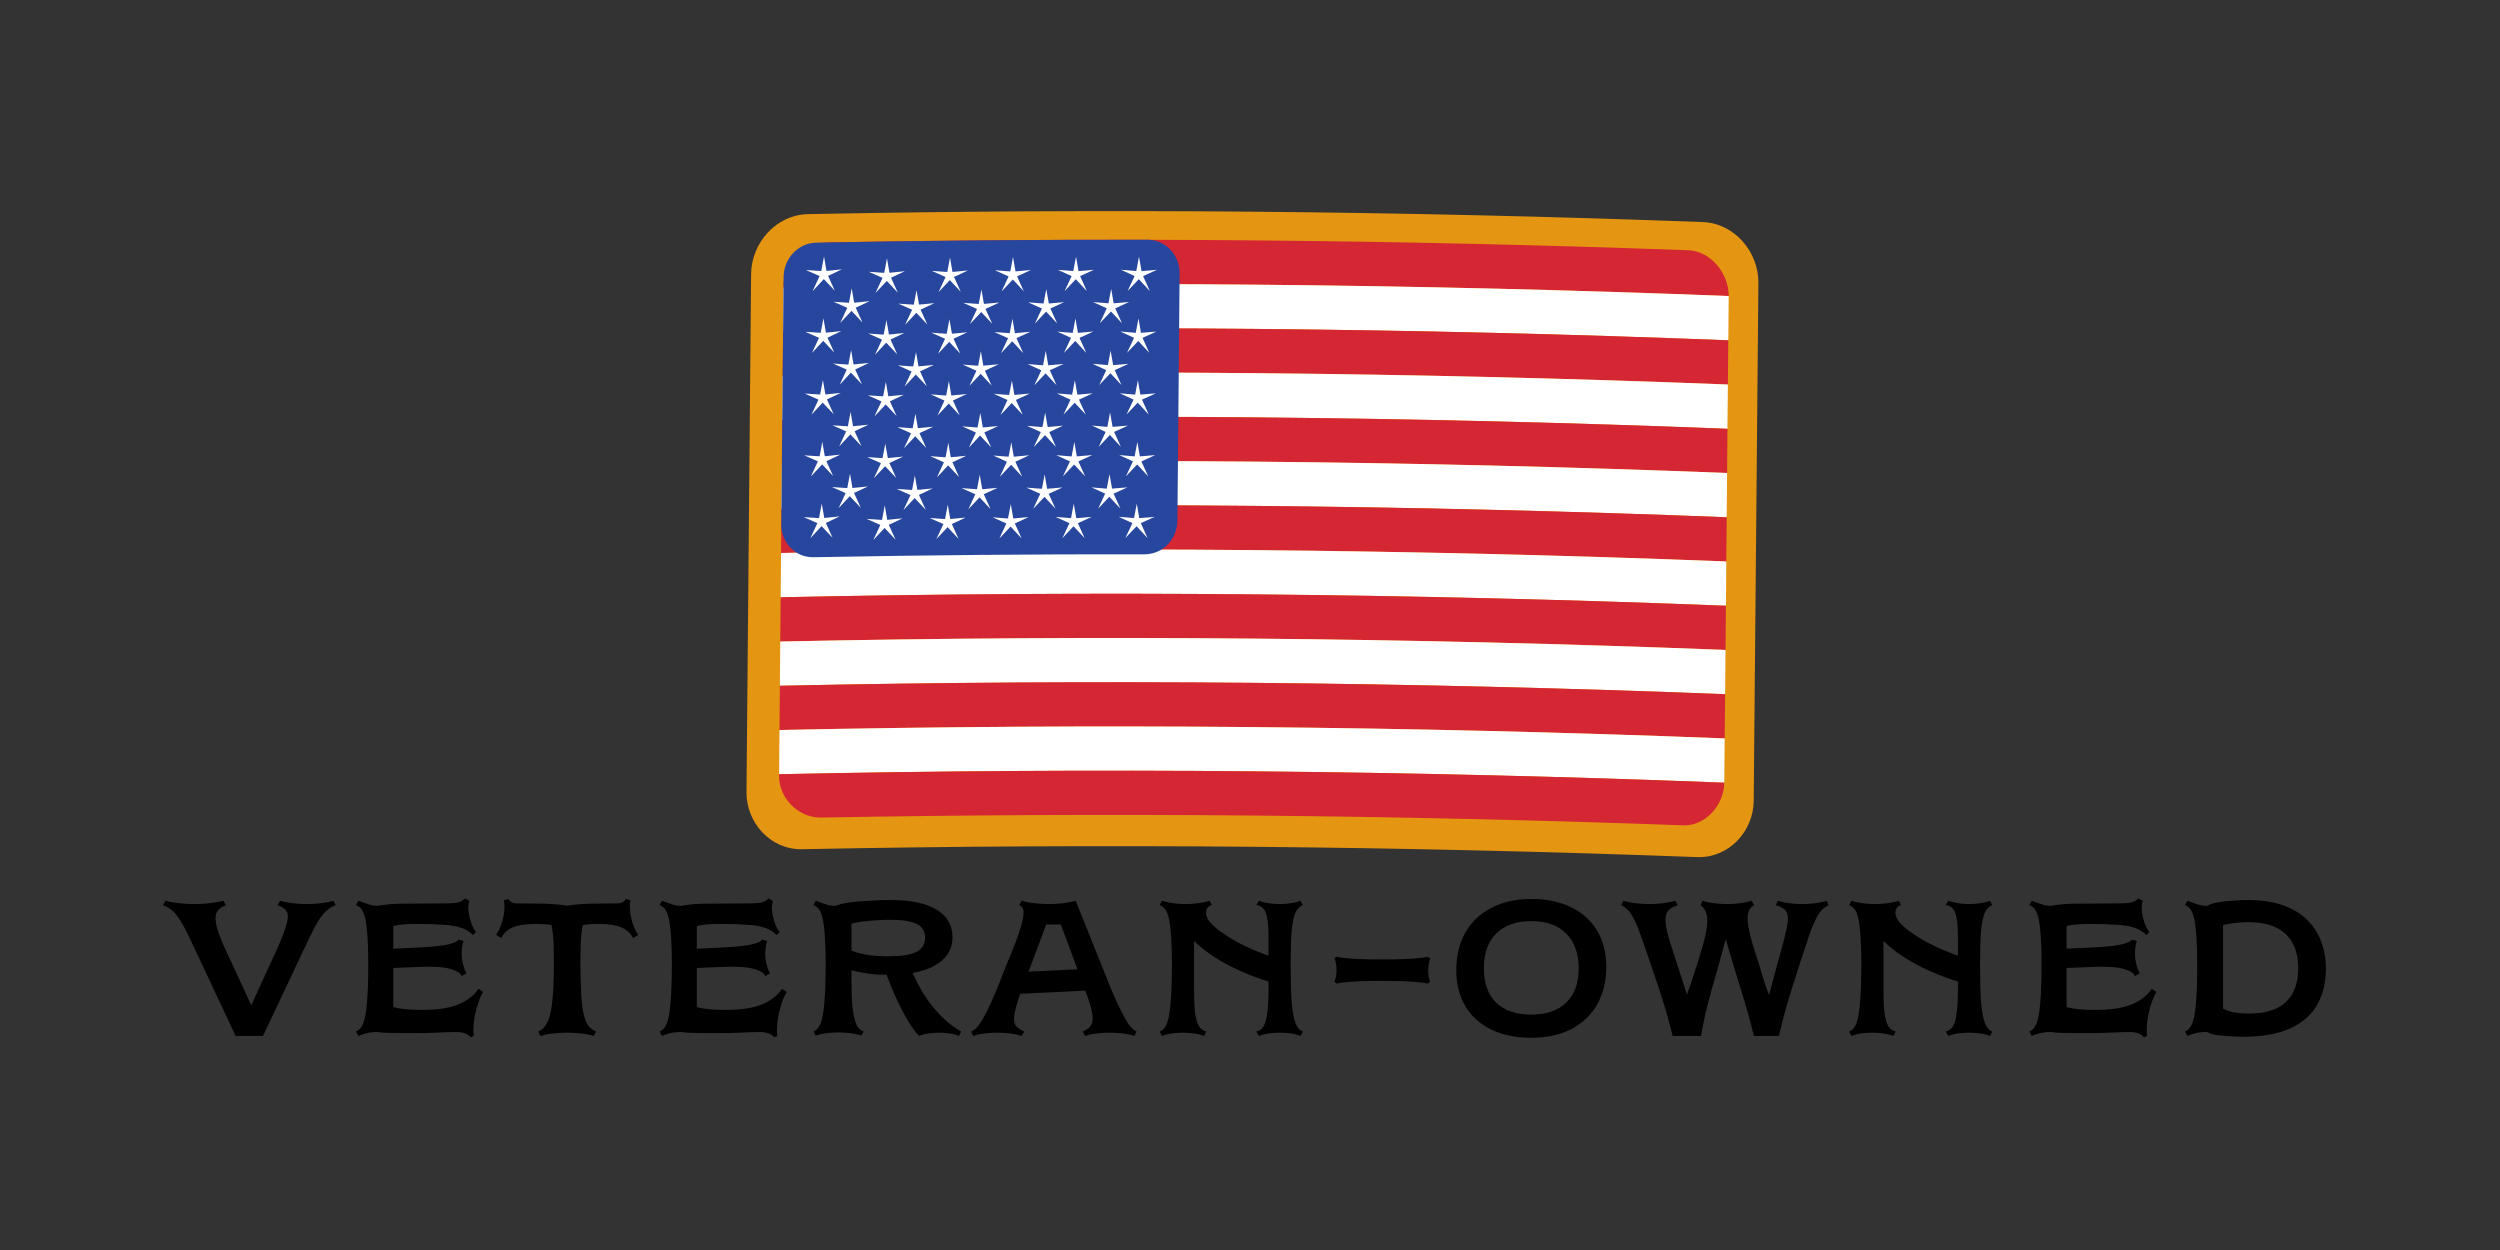<svg xmlns="http://www.w3.org/2000/svg" xmlns:xlink="http://www.w3.org/1999/xlink" width="200" zoomAndPan="magnify" viewBox="0 0 150 75" height="100" preserveAspectRatio="xMidYMid meet" version="1.0"><rect x="0" y="0" width="150" height="75" fill="#333333" stroke="none"/><defs><g/><clipPath id="967afa66b2"><path d="M 44.77 12.496 L 105.52 12.496 L 105.52 51.496 L 44.77 51.496 Z M 44.77 12.496 " clip-rule="nonzero"/></clipPath></defs><g clip-path="url(#967afa66b2)"><path fill="#e49511" d="M 101.828 51.426 C 83.934 50.758 66.023 50.598 48.117 50.953 C 46.219 50.988 44.77 49.344 44.789 47.516 C 44.879 37.152 44.973 26.793 45.066 16.434 C 45.086 14.59 46.551 12.895 48.461 12.848 C 66.367 12.496 84.277 12.656 102.172 13.324 C 104.086 13.402 105.516 15.125 105.504 16.969 C 105.41 27.328 105.316 37.688 105.223 48.047 C 105.207 49.879 103.73 51.496 101.828 51.426 Z M 101.828 51.426 " fill-opacity="1" fill-rule="nonzero"/></g><path fill="#d52633" d="M 103.723 17.762 C 84.824 17.023 65.914 16.855 47.008 17.254 C 46.969 15.867 48.176 14.586 49.574 14.547 C 66.785 14.23 84 14.383 101.203 15.012 C 102.641 15.012 103.73 16.422 103.723 17.762 Z M 103.723 17.762 " fill-opacity="1" fill-rule="nonzero"/><path fill="#ffffff" d="M 103.699 20.418 C 84.801 19.676 65.891 19.508 46.984 19.91 C 46.992 19.023 47 18.141 47.008 17.254 C 65.914 16.855 84.824 17.023 103.723 17.762 C 103.715 18.648 103.707 19.531 103.699 20.418 Z M 103.699 20.418 " fill-opacity="1" fill-rule="nonzero"/><path fill="#d52633" d="M 103.672 23.07 C 84.777 22.332 65.867 22.164 46.961 22.562 C 46.969 21.68 46.977 20.793 46.984 19.91 C 65.891 19.508 84.801 19.676 103.699 20.418 C 103.691 21.301 103.684 22.188 103.672 23.07 Z M 103.672 23.07 " fill-opacity="1" fill-rule="nonzero"/><path fill="#ffffff" d="M 103.648 25.727 C 84.754 24.984 65.844 24.816 46.938 25.219 C 46.945 24.332 46.953 23.449 46.961 22.562 C 65.867 22.164 84.777 22.332 103.672 23.07 C 103.664 23.957 103.656 24.84 103.648 25.727 Z M 103.648 25.727 " fill-opacity="1" fill-rule="nonzero"/><path fill="#d52633" d="M 103.625 28.379 C 84.73 27.641 65.82 27.473 46.914 27.871 C 46.922 26.988 46.93 26.102 46.938 25.219 C 65.844 24.816 84.754 24.984 103.648 25.727 C 103.641 26.609 103.633 27.496 103.625 28.379 Z M 103.625 28.379 " fill-opacity="1" fill-rule="nonzero"/><path fill="#ffffff" d="M 103.602 31.035 C 84.707 30.297 65.793 30.125 46.887 30.527 C 46.895 29.641 46.906 28.758 46.914 27.871 C 65.82 27.473 84.73 27.641 103.625 28.379 C 103.617 29.266 103.609 30.148 103.602 31.035 Z M 103.602 31.035 " fill-opacity="1" fill-rule="nonzero"/><path fill="#d52633" d="M 103.578 33.688 C 84.684 32.949 65.77 32.781 46.863 33.18 C 46.871 32.297 46.879 31.41 46.887 30.527 C 65.793 30.125 84.707 30.297 103.602 31.035 C 103.594 31.918 103.586 32.805 103.578 33.688 Z M 103.578 33.688 " fill-opacity="1" fill-rule="nonzero"/><path fill="#ffffff" d="M 103.555 36.344 C 84.656 35.605 65.746 35.434 46.84 35.836 C 46.848 34.949 46.855 34.066 46.863 33.18 C 65.77 32.781 84.684 32.949 103.578 33.688 C 103.57 34.574 103.562 35.457 103.555 36.344 Z M 103.555 36.344 " fill-opacity="1" fill-rule="nonzero"/><path fill="#d52633" d="M 103.531 38.996 C 84.633 38.258 65.723 38.09 46.816 38.492 C 46.824 37.605 46.832 36.719 46.84 35.836 C 65.746 35.434 84.656 35.605 103.555 36.344 C 103.547 37.227 103.539 38.113 103.531 38.996 Z M 103.531 38.996 " fill-opacity="1" fill-rule="nonzero"/><path fill="#ffffff" d="M 103.508 41.652 C 84.609 40.914 65.699 40.742 46.793 41.145 C 46.801 40.262 46.809 39.375 46.816 38.492 C 65.723 38.09 84.633 38.258 103.531 38.996 C 103.523 39.883 103.516 40.766 103.508 41.652 Z M 103.508 41.652 " fill-opacity="1" fill-rule="nonzero"/><path fill="#d52633" d="M 103.48 44.305 C 84.586 43.566 65.676 43.398 46.77 43.801 C 46.777 42.914 46.785 42.031 46.793 41.145 C 65.699 40.742 84.609 40.914 103.508 41.652 C 103.5 42.535 103.488 43.422 103.48 44.305 Z M 103.48 44.305 " fill-opacity="1" fill-rule="nonzero"/><path fill="#ffffff" d="M 103.457 46.961 C 84.562 46.223 65.652 46.051 46.746 46.453 C 46.754 45.57 46.762 44.684 46.77 43.801 C 65.676 43.398 84.586 43.566 103.48 44.305 C 103.473 45.191 103.465 46.074 103.457 46.961 Z M 103.457 46.961 " fill-opacity="1" fill-rule="nonzero"/><path fill="#d52633" d="M 100.895 49.516 C 83.691 48.891 66.477 48.738 49.262 49.055 C 47.875 49.078 46.676 47.828 46.746 46.453 C 65.652 46.051 84.562 46.223 103.457 46.961 C 103.445 48.289 102.316 49.625 100.895 49.516 Z M 100.895 49.516 " fill-opacity="1" fill-rule="nonzero"/><path fill="#27469d" d="M 68.711 33.258 C 62.066 33.246 55.422 33.309 48.777 33.434 C 47.688 33.438 46.875 32.531 46.879 31.473 C 46.926 26.516 46.969 21.559 47.016 16.602 C 47.035 15.535 47.848 14.605 48.949 14.559 C 55.59 14.434 62.234 14.375 68.879 14.383 C 69.977 14.406 70.781 15.328 70.777 16.387 C 70.734 21.348 70.688 26.305 70.645 31.262 C 70.625 32.324 69.805 33.238 68.711 33.258 Z M 68.711 33.258 " fill-opacity="1" fill-rule="nonzero"/><path fill="#ffffff" d="M 49.441 15.391 C 49.5 15.738 49.531 15.91 49.59 16.258 C 49.961 16.219 50.145 16.199 50.512 16.16 C 50.18 16.316 50.016 16.398 49.684 16.555 C 49.848 16.91 49.926 17.09 50.09 17.445 C 49.824 17.164 49.691 17.023 49.43 16.746 C 49.16 17.035 49.023 17.18 48.754 17.473 C 48.922 17.109 49.008 16.926 49.176 16.562 C 48.848 16.418 48.684 16.348 48.352 16.203 C 48.723 16.227 48.906 16.238 49.277 16.262 C 49.34 15.914 49.375 15.738 49.441 15.391 Z M 49.441 15.391 " fill-opacity="1" fill-rule="nonzero"/><path fill="#ffffff" d="M 53.219 15.5 C 53.277 15.848 53.309 16.02 53.367 16.367 C 53.738 16.328 53.922 16.312 54.293 16.273 C 53.961 16.43 53.793 16.508 53.461 16.664 C 53.625 17.023 53.707 17.199 53.867 17.559 C 53.605 17.277 53.473 17.137 53.207 16.855 C 52.938 17.145 52.801 17.289 52.531 17.578 C 52.703 17.215 52.785 17.035 52.953 16.672 C 52.625 16.527 52.461 16.453 52.133 16.309 C 52.5 16.332 52.684 16.344 53.055 16.371 C 53.121 16.023 53.152 15.848 53.219 15.5 Z M 53.219 15.5 " fill-opacity="1" fill-rule="nonzero"/><path fill="#ffffff" d="M 57 15.453 C 57.059 15.797 57.09 15.973 57.148 16.316 C 57.52 16.281 57.703 16.266 58.074 16.23 C 57.742 16.383 57.574 16.461 57.242 16.617 C 57.406 16.973 57.488 17.152 57.648 17.512 C 57.383 17.227 57.254 17.086 56.988 16.805 C 56.719 17.094 56.582 17.238 56.312 17.527 C 56.48 17.164 56.566 16.984 56.734 16.621 C 56.406 16.477 56.242 16.402 55.91 16.254 C 56.281 16.281 56.465 16.293 56.836 16.32 C 56.902 15.973 56.934 15.801 57 15.453 Z M 57 15.453 " fill-opacity="1" fill-rule="nonzero"/><path fill="#ffffff" d="M 60.781 15.418 C 60.84 15.766 60.871 15.938 60.93 16.285 C 61.301 16.25 61.484 16.234 61.855 16.199 C 61.523 16.355 61.355 16.43 61.023 16.582 C 61.188 16.941 61.266 17.121 61.43 17.48 C 61.164 17.195 61.031 17.055 60.77 16.77 C 60.5 17.059 60.363 17.203 60.094 17.488 C 60.262 17.129 60.348 16.949 60.516 16.586 C 60.188 16.438 60.023 16.363 59.691 16.215 C 60.062 16.242 60.246 16.258 60.617 16.285 C 60.68 15.938 60.715 15.766 60.781 15.418 Z M 60.781 15.418 " fill-opacity="1" fill-rule="nonzero"/><path fill="#ffffff" d="M 64.562 15.398 C 64.621 15.746 64.648 15.922 64.711 16.266 C 65.078 16.234 65.266 16.219 65.633 16.188 C 65.301 16.34 65.137 16.414 64.805 16.566 C 64.965 16.926 65.047 17.105 65.211 17.465 C 64.945 17.18 64.812 17.035 64.547 16.754 C 64.277 17.039 64.145 17.18 63.875 17.469 C 64.043 17.109 64.129 16.93 64.297 16.566 C 63.969 16.418 63.801 16.344 63.473 16.191 C 63.844 16.223 64.027 16.238 64.395 16.266 C 64.461 15.922 64.496 15.746 64.562 15.398 Z M 64.562 15.398 " fill-opacity="1" fill-rule="nonzero"/><path fill="#ffffff" d="M 68.34 15.398 C 68.402 15.742 68.43 15.918 68.492 16.266 C 68.859 16.234 69.047 16.219 69.414 16.188 C 69.082 16.34 68.918 16.414 68.586 16.566 C 68.746 16.926 68.828 17.105 68.992 17.465 C 68.727 17.18 68.594 17.035 68.328 16.75 C 68.059 17.035 67.926 17.176 67.656 17.461 C 67.824 17.102 67.91 16.922 68.078 16.562 C 67.746 16.414 67.582 16.336 67.254 16.184 C 67.625 16.215 67.809 16.234 68.176 16.266 C 68.242 15.918 68.277 15.742 68.34 15.398 Z M 68.34 15.398 " fill-opacity="1" fill-rule="nonzero"/><path fill="#ffffff" d="M 66.672 17.332 C 66.73 17.68 66.762 17.855 66.82 18.199 C 67.191 18.168 67.375 18.152 67.746 18.121 C 67.414 18.273 67.246 18.348 66.914 18.5 C 67.078 18.859 67.16 19.039 67.32 19.398 C 67.055 19.113 66.926 18.973 66.66 18.688 C 66.391 18.973 66.254 19.113 65.984 19.398 C 66.156 19.039 66.238 18.859 66.406 18.5 C 66.078 18.352 65.914 18.273 65.586 18.125 C 65.953 18.156 66.137 18.172 66.508 18.199 C 66.574 17.855 66.605 17.68 66.672 17.332 Z M 66.672 17.332 " fill-opacity="1" fill-rule="nonzero"/><path fill="#ffffff" d="M 62.777 17.344 C 62.84 17.691 62.867 17.863 62.93 18.211 C 63.297 18.176 63.484 18.16 63.852 18.129 C 63.52 18.281 63.355 18.355 63.023 18.508 C 63.184 18.867 63.266 19.047 63.43 19.406 C 63.164 19.121 63.031 18.98 62.766 18.695 C 62.496 18.984 62.363 19.125 62.094 19.414 C 62.262 19.051 62.344 18.871 62.516 18.512 C 62.184 18.363 62.02 18.289 61.691 18.141 C 62.059 18.168 62.246 18.184 62.613 18.211 C 62.68 17.863 62.715 17.691 62.777 17.344 Z M 62.777 17.344 " fill-opacity="1" fill-rule="nonzero"/><path fill="#ffffff" d="M 58.887 17.371 C 58.945 17.719 58.977 17.891 59.035 18.234 C 59.406 18.203 59.59 18.184 59.961 18.152 C 59.629 18.305 59.461 18.383 59.129 18.535 C 59.293 18.895 59.371 19.074 59.535 19.43 C 59.27 19.148 59.137 19.008 58.875 18.723 C 58.605 19.012 58.469 19.156 58.199 19.441 C 58.367 19.082 58.453 18.902 58.621 18.539 C 58.293 18.391 58.129 18.316 57.797 18.172 C 58.168 18.199 58.352 18.211 58.723 18.238 C 58.785 17.891 58.82 17.719 58.887 17.371 Z M 58.887 17.371 " fill-opacity="1" fill-rule="nonzero"/><path fill="#ffffff" d="M 54.992 17.414 C 55.051 17.758 55.082 17.934 55.141 18.277 C 55.512 18.242 55.695 18.227 56.066 18.188 C 55.734 18.344 55.566 18.422 55.234 18.578 C 55.398 18.934 55.48 19.113 55.641 19.473 C 55.379 19.188 55.246 19.047 54.98 18.766 C 54.711 19.055 54.574 19.199 54.305 19.488 C 54.477 19.125 54.559 18.945 54.727 18.586 C 54.398 18.438 54.234 18.363 53.906 18.219 C 54.273 18.242 54.457 18.258 54.828 18.281 C 54.895 17.934 54.926 17.762 54.992 17.414 Z M 54.992 17.414 " fill-opacity="1" fill-rule="nonzero"/><path fill="#ffffff" d="M 51.102 17.297 C 51.16 17.645 51.191 17.816 51.25 18.164 C 51.621 18.125 51.805 18.105 52.176 18.07 C 51.844 18.227 51.676 18.305 51.344 18.461 C 51.508 18.816 51.586 18.996 51.75 19.352 C 51.484 19.07 51.352 18.93 51.09 18.652 C 50.82 18.941 50.684 19.086 50.414 19.375 C 50.582 19.012 50.668 18.832 50.836 18.469 C 50.508 18.324 50.344 18.254 50.012 18.105 C 50.383 18.133 50.566 18.145 50.938 18.168 C 51.004 17.82 51.035 17.645 51.102 17.297 Z M 51.102 17.297 " fill-opacity="1" fill-rule="nonzero"/><path fill="#ffffff" d="M 49.406 19.098 C 49.465 19.445 49.496 19.617 49.555 19.961 C 49.926 19.922 50.109 19.906 50.48 19.867 C 50.148 20.023 49.98 20.102 49.648 20.262 C 49.812 20.617 49.895 20.793 50.055 21.152 C 49.793 20.871 49.66 20.73 49.395 20.449 C 49.125 20.742 48.988 20.887 48.719 21.176 C 48.891 20.812 48.973 20.633 49.141 20.27 C 48.812 20.125 48.648 20.051 48.32 19.91 C 48.688 19.934 48.871 19.945 49.242 19.969 C 49.309 19.621 49.34 19.445 49.406 19.098 Z M 49.406 19.098 " fill-opacity="1" fill-rule="nonzero"/><path fill="#ffffff" d="M 53.188 19.207 C 53.246 19.555 53.273 19.727 53.336 20.074 C 53.703 20.035 53.891 20.016 54.258 19.98 C 53.926 20.137 53.762 20.215 53.43 20.371 C 53.59 20.727 53.672 20.906 53.836 21.262 C 53.57 20.98 53.438 20.84 53.172 20.559 C 52.902 20.848 52.77 20.992 52.5 21.285 C 52.668 20.922 52.754 20.742 52.922 20.379 C 52.594 20.23 52.426 20.16 52.098 20.012 C 52.469 20.039 52.652 20.051 53.02 20.078 C 53.086 19.73 53.121 19.555 53.188 19.207 Z M 53.188 19.207 " fill-opacity="1" fill-rule="nonzero"/><path fill="#ffffff" d="M 56.965 19.156 C 57.027 19.504 57.055 19.676 57.117 20.023 C 57.484 19.988 57.672 19.973 58.039 19.938 C 57.707 20.09 57.543 20.168 57.211 20.324 C 57.371 20.68 57.453 20.859 57.617 21.215 C 57.352 20.934 57.219 20.793 56.953 20.512 C 56.684 20.797 56.551 20.941 56.281 21.23 C 56.449 20.871 56.531 20.688 56.703 20.328 C 56.371 20.18 56.207 20.105 55.879 19.961 C 56.246 19.988 56.434 20 56.801 20.027 C 56.867 19.68 56.902 19.504 56.965 19.156 Z M 56.965 19.156 " fill-opacity="1" fill-rule="nonzero"/><path fill="#ffffff" d="M 60.746 19.125 C 60.805 19.469 60.836 19.645 60.895 19.992 C 61.266 19.957 61.449 19.941 61.82 19.906 C 61.488 20.059 61.32 20.137 60.988 20.289 C 61.152 20.648 61.234 20.828 61.395 21.188 C 61.133 20.902 61 20.762 60.734 20.477 C 60.465 20.766 60.332 20.906 60.059 21.195 C 60.23 20.836 60.312 20.652 60.484 20.293 C 60.152 20.145 59.988 20.07 59.66 19.922 C 60.027 19.949 60.215 19.965 60.582 19.992 C 60.648 19.645 60.68 19.473 60.746 19.125 Z M 60.746 19.125 " fill-opacity="1" fill-rule="nonzero"/><path fill="#ffffff" d="M 64.527 19.105 C 64.586 19.453 64.617 19.625 64.676 19.973 C 65.047 19.941 65.23 19.926 65.602 19.891 C 65.27 20.043 65.102 20.121 64.77 20.273 C 64.934 20.633 65.016 20.812 65.176 21.172 C 64.914 20.887 64.781 20.742 64.516 20.457 C 64.246 20.746 64.109 20.887 63.84 21.172 C 64.012 20.812 64.094 20.633 64.262 20.273 C 63.934 20.125 63.77 20.047 63.441 19.898 C 63.809 19.93 63.992 19.941 64.363 19.973 C 64.43 19.625 64.461 19.453 64.527 19.105 Z M 64.527 19.105 " fill-opacity="1" fill-rule="nonzero"/><path fill="#ffffff" d="M 68.309 19.102 C 68.367 19.449 68.398 19.625 68.457 19.969 C 68.828 19.941 69.012 19.926 69.383 19.895 C 69.051 20.043 68.883 20.121 68.551 20.27 C 68.715 20.629 68.797 20.809 68.957 21.168 C 68.691 20.883 68.559 20.742 68.297 20.457 C 68.027 20.742 67.891 20.883 67.621 21.168 C 67.789 20.809 67.875 20.629 68.043 20.27 C 67.715 20.117 67.551 20.043 67.219 19.891 C 67.59 19.922 67.773 19.938 68.145 19.969 C 68.211 19.625 68.242 19.449 68.309 19.102 Z M 68.309 19.102 " fill-opacity="1" fill-rule="nonzero"/><path fill="#ffffff" d="M 66.637 21.039 C 66.699 21.387 66.727 21.559 66.789 21.906 C 67.156 21.875 67.344 21.859 67.711 21.828 C 67.379 21.98 67.215 22.055 66.883 22.207 C 67.043 22.566 67.125 22.746 67.289 23.105 C 67.023 22.82 66.891 22.676 66.625 22.391 C 66.355 22.676 66.223 22.82 65.953 23.105 C 66.121 22.746 66.207 22.566 66.375 22.207 C 66.043 22.055 65.879 21.98 65.551 21.828 C 65.922 21.859 66.105 21.875 66.473 21.906 C 66.539 21.559 66.574 21.387 66.637 21.039 Z M 66.637 21.039 " fill-opacity="1" fill-rule="nonzero"/><path fill="#ffffff" d="M 62.746 21.051 C 62.805 21.395 62.836 21.57 62.895 21.918 C 63.266 21.883 63.449 21.867 63.82 21.836 C 63.488 21.988 63.32 22.062 62.988 22.215 C 63.152 22.574 63.23 22.754 63.395 23.113 C 63.129 22.828 62.996 22.688 62.734 22.402 C 62.465 22.688 62.328 22.832 62.059 23.117 C 62.227 22.758 62.312 22.578 62.48 22.219 C 62.152 22.07 61.988 21.992 61.656 21.844 C 62.027 21.875 62.211 21.887 62.582 21.918 C 62.648 21.57 62.68 21.398 62.746 21.051 Z M 62.746 21.051 " fill-opacity="1" fill-rule="nonzero"/><path fill="#ffffff" d="M 58.852 21.078 C 58.91 21.422 58.941 21.598 59 21.941 C 59.371 21.906 59.555 21.891 59.926 21.855 C 59.594 22.012 59.426 22.086 59.094 22.242 C 59.258 22.598 59.34 22.777 59.5 23.137 C 59.238 22.852 59.105 22.711 58.84 22.43 C 58.57 22.715 58.434 22.859 58.164 23.148 C 58.336 22.789 58.418 22.605 58.586 22.246 C 58.258 22.098 58.094 22.023 57.766 21.875 C 58.133 21.902 58.316 21.918 58.688 21.945 C 58.754 21.598 58.785 21.426 58.852 21.078 Z M 58.852 21.078 " fill-opacity="1" fill-rule="nonzero"/><path fill="#ffffff" d="M 54.961 21.121 C 55.02 21.465 55.047 21.637 55.109 21.984 C 55.477 21.949 55.664 21.93 56.031 21.895 C 55.699 22.051 55.535 22.129 55.203 22.281 C 55.363 22.641 55.445 22.82 55.609 23.176 C 55.344 22.895 55.211 22.754 54.945 22.473 C 54.676 22.762 54.543 22.906 54.273 23.195 C 54.441 22.832 54.527 22.652 54.695 22.289 C 54.367 22.145 54.199 22.07 53.871 21.922 C 54.242 21.949 54.426 21.961 54.793 21.988 C 54.859 21.641 54.895 21.469 54.961 21.121 Z M 54.961 21.121 " fill-opacity="1" fill-rule="nonzero"/><path fill="#ffffff" d="M 51.066 21.004 C 51.129 21.352 51.156 21.523 51.215 21.867 C 51.586 21.832 51.77 21.812 52.141 21.773 C 51.809 21.934 51.645 22.012 51.312 22.168 C 51.473 22.523 51.555 22.703 51.715 23.059 C 51.453 22.777 51.32 22.637 51.055 22.355 C 50.785 22.648 50.652 22.793 50.383 23.082 C 50.551 22.719 50.633 22.539 50.805 22.176 C 50.473 22.031 50.309 21.957 49.98 21.812 C 50.348 21.836 50.535 21.848 50.902 21.875 C 50.969 21.527 51 21.352 51.066 21.004 Z M 51.066 21.004 " fill-opacity="1" fill-rule="nonzero"/><path fill="#ffffff" d="M 49.375 22.805 C 49.434 23.148 49.461 23.32 49.523 23.668 C 49.891 23.629 50.078 23.609 50.445 23.574 C 50.113 23.73 49.949 23.809 49.617 23.965 C 49.777 24.32 49.859 24.5 50.023 24.855 C 49.758 24.578 49.625 24.438 49.359 24.156 C 49.09 24.445 48.957 24.59 48.688 24.883 C 48.855 24.52 48.941 24.34 49.109 23.977 C 48.781 23.832 48.613 23.758 48.285 23.613 C 48.656 23.637 48.84 23.648 49.207 23.672 C 49.273 23.324 49.309 23.152 49.375 22.805 Z M 49.375 22.805 " fill-opacity="1" fill-rule="nonzero"/><path fill="#ffffff" d="M 53.152 22.914 C 53.211 23.258 53.242 23.434 53.301 23.777 C 53.672 23.742 53.855 23.723 54.227 23.688 C 53.895 23.844 53.727 23.922 53.395 24.078 C 53.559 24.434 53.641 24.613 53.801 24.969 C 53.535 24.688 53.406 24.547 53.141 24.266 C 52.871 24.555 52.734 24.699 52.465 24.988 C 52.633 24.629 52.719 24.445 52.887 24.086 C 52.559 23.938 52.395 23.863 52.066 23.719 C 52.434 23.746 52.617 23.758 52.988 23.781 C 53.055 23.434 53.086 23.262 53.152 22.914 Z M 53.152 22.914 " fill-opacity="1" fill-rule="nonzero"/><path fill="#ffffff" d="M 56.934 22.863 C 56.992 23.211 57.023 23.383 57.082 23.73 C 57.453 23.695 57.637 23.676 58.008 23.641 C 57.676 23.797 57.508 23.875 57.176 24.027 C 57.34 24.387 57.418 24.566 57.582 24.922 C 57.316 24.641 57.184 24.5 56.922 24.215 C 56.652 24.504 56.516 24.648 56.246 24.938 C 56.414 24.574 56.5 24.395 56.668 24.035 C 56.34 23.887 56.176 23.812 55.844 23.664 C 56.215 23.691 56.398 23.707 56.77 23.734 C 56.836 23.387 56.867 23.211 56.934 22.863 Z M 56.934 22.863 " fill-opacity="1" fill-rule="nonzero"/><path fill="#ffffff" d="M 60.715 22.832 C 60.773 23.176 60.805 23.352 60.863 23.695 C 61.23 23.664 61.418 23.645 61.785 23.613 C 61.453 23.766 61.289 23.844 60.957 23.996 C 61.117 24.355 61.199 24.531 61.363 24.891 C 61.098 24.609 60.965 24.465 60.703 24.184 C 60.43 24.469 60.297 24.613 60.027 24.902 C 60.195 24.539 60.281 24.359 60.449 24 C 60.121 23.852 59.957 23.777 59.625 23.629 C 59.996 23.656 60.18 23.668 60.547 23.699 C 60.613 23.352 60.648 23.176 60.715 22.832 Z M 60.715 22.832 " fill-opacity="1" fill-rule="nonzero"/><path fill="#ffffff" d="M 64.492 22.812 C 64.555 23.16 64.582 23.332 64.645 23.68 C 65.012 23.645 65.199 23.629 65.566 23.598 C 65.234 23.75 65.07 23.824 64.738 23.977 C 64.898 24.336 64.98 24.516 65.145 24.875 C 64.879 24.59 64.746 24.449 64.48 24.164 C 64.211 24.449 64.078 24.594 63.809 24.879 C 63.977 24.52 64.062 24.34 64.23 23.98 C 63.902 23.828 63.734 23.754 63.406 23.605 C 63.777 23.633 63.961 23.648 64.328 23.68 C 64.395 23.332 64.43 23.16 64.492 22.812 Z M 64.492 22.812 " fill-opacity="1" fill-rule="nonzero"/><path fill="#ffffff" d="M 68.273 22.809 C 68.336 23.156 68.363 23.328 68.422 23.676 C 68.793 23.645 68.977 23.629 69.348 23.602 C 69.016 23.75 68.852 23.824 68.52 23.977 C 68.68 24.336 68.762 24.516 68.926 24.875 C 68.66 24.59 68.527 24.445 68.262 24.16 C 67.992 24.445 67.859 24.59 67.59 24.875 C 67.758 24.516 67.84 24.336 68.012 23.977 C 67.68 23.824 67.516 23.75 67.188 23.598 C 67.555 23.629 67.742 23.645 68.109 23.676 C 68.176 23.328 68.207 23.156 68.273 22.809 Z M 68.273 22.809 " fill-opacity="1" fill-rule="nonzero"/><path fill="#ffffff" d="M 66.605 24.746 C 66.664 25.094 66.695 25.266 66.754 25.613 C 67.125 25.582 67.309 25.566 67.68 25.535 C 67.348 25.688 67.18 25.762 66.848 25.914 C 67.012 26.273 67.094 26.453 67.254 26.812 C 66.988 26.527 66.859 26.383 66.594 26.098 C 66.324 26.383 66.188 26.527 65.918 26.812 C 66.086 26.453 66.172 26.273 66.34 25.914 C 66.012 25.762 65.848 25.688 65.516 25.535 C 65.887 25.566 66.07 25.582 66.441 25.613 C 66.508 25.266 66.539 25.094 66.605 24.746 Z M 66.605 24.746 " fill-opacity="1" fill-rule="nonzero"/><path fill="#ffffff" d="M 62.711 24.754 C 62.773 25.102 62.801 25.277 62.859 25.621 C 63.23 25.59 63.414 25.574 63.785 25.539 C 63.453 25.691 63.289 25.77 62.957 25.922 C 63.117 26.281 63.199 26.461 63.359 26.82 C 63.098 26.535 62.965 26.391 62.699 26.109 C 62.43 26.395 62.297 26.539 62.027 26.824 C 62.195 26.465 62.277 26.285 62.449 25.926 C 62.117 25.773 61.953 25.699 61.625 25.551 C 61.992 25.578 62.18 25.594 62.547 25.625 C 62.613 25.277 62.645 25.102 62.711 24.754 Z M 62.711 24.754 " fill-opacity="1" fill-rule="nonzero"/><path fill="#ffffff" d="M 58.82 24.781 C 58.879 25.129 58.906 25.301 58.969 25.648 C 59.336 25.613 59.523 25.598 59.891 25.562 C 59.559 25.715 59.395 25.793 59.062 25.945 C 59.223 26.305 59.305 26.484 59.469 26.844 C 59.203 26.559 59.07 26.418 58.805 26.133 C 58.535 26.422 58.402 26.566 58.133 26.855 C 58.301 26.492 58.387 26.312 58.555 25.953 C 58.227 25.805 58.059 25.73 57.73 25.582 C 58.102 25.609 58.285 25.621 58.652 25.652 C 58.719 25.305 58.754 25.129 58.82 24.781 Z M 58.82 24.781 " fill-opacity="1" fill-rule="nonzero"/><path fill="#ffffff" d="M 54.926 24.824 C 54.984 25.172 55.016 25.344 55.074 25.691 C 55.445 25.656 55.629 25.637 56 25.602 C 55.668 25.758 55.5 25.832 55.168 25.988 C 55.332 26.348 55.414 26.523 55.574 26.883 C 55.309 26.602 55.18 26.461 54.914 26.176 C 54.645 26.465 54.508 26.609 54.238 26.898 C 54.406 26.539 54.492 26.359 54.66 25.996 C 54.332 25.848 54.168 25.777 53.84 25.629 C 54.207 25.656 54.391 25.668 54.762 25.695 C 54.828 25.348 54.859 25.172 54.926 24.824 Z M 54.926 24.824 " fill-opacity="1" fill-rule="nonzero"/><path fill="#ffffff" d="M 51.035 24.711 C 51.094 25.055 51.125 25.23 51.184 25.574 C 51.555 25.535 51.738 25.52 52.109 25.48 C 51.777 25.637 51.609 25.715 51.277 25.871 C 51.441 26.23 51.52 26.406 51.684 26.766 C 51.418 26.484 51.285 26.344 51.023 26.062 C 50.754 26.352 50.617 26.496 50.348 26.789 C 50.516 26.426 50.602 26.242 50.77 25.883 C 50.441 25.738 50.277 25.664 49.945 25.52 C 50.316 25.543 50.5 25.555 50.871 25.578 C 50.934 25.23 50.969 25.059 51.035 24.711 Z M 51.035 24.711 " fill-opacity="1" fill-rule="nonzero"/><path fill="#ffffff" d="M 49.34 26.508 C 49.398 26.855 49.43 27.027 49.488 27.375 C 49.859 27.336 50.043 27.316 50.414 27.277 C 50.082 27.438 49.914 27.516 49.582 27.672 C 49.746 28.027 49.828 28.207 49.988 28.562 C 49.723 28.281 49.594 28.141 49.328 27.863 C 49.059 28.152 48.922 28.297 48.652 28.59 C 48.824 28.227 48.906 28.043 49.074 27.68 C 48.746 27.535 48.582 27.465 48.254 27.32 C 48.621 27.344 48.805 27.355 49.176 27.379 C 49.242 27.031 49.273 26.859 49.34 26.508 Z M 49.34 26.508 " fill-opacity="1" fill-rule="nonzero"/><path fill="#ffffff" d="M 53.117 26.621 C 53.18 26.965 53.207 27.137 53.27 27.484 C 53.637 27.445 53.824 27.43 54.191 27.395 C 53.859 27.547 53.695 27.625 53.363 27.781 C 53.523 28.141 53.605 28.316 53.77 28.676 C 53.504 28.395 53.371 28.254 53.105 27.973 C 52.836 28.262 52.703 28.406 52.434 28.695 C 52.602 28.332 52.688 28.152 52.855 27.789 C 52.523 27.645 52.359 27.57 52.031 27.426 C 52.402 27.449 52.586 27.465 52.953 27.488 C 53.02 27.141 53.055 26.969 53.117 26.621 Z M 53.117 26.621 " fill-opacity="1" fill-rule="nonzero"/><path fill="#ffffff" d="M 56.898 26.57 C 56.961 26.914 56.988 27.09 57.047 27.434 C 57.418 27.398 57.602 27.383 57.973 27.348 C 57.641 27.504 57.477 27.578 57.145 27.734 C 57.305 28.09 57.387 28.27 57.547 28.629 C 57.285 28.348 57.152 28.203 56.887 27.922 C 56.617 28.211 56.484 28.355 56.215 28.645 C 56.383 28.281 56.465 28.102 56.637 27.738 C 56.305 27.594 56.141 27.52 55.812 27.371 C 56.18 27.398 56.367 27.41 56.734 27.438 C 56.801 27.09 56.832 26.918 56.898 26.57 Z M 56.898 26.57 " fill-opacity="1" fill-rule="nonzero"/><path fill="#ffffff" d="M 60.68 26.535 C 60.738 26.883 60.77 27.055 60.828 27.402 C 61.199 27.367 61.383 27.352 61.754 27.316 C 61.422 27.473 61.254 27.547 60.922 27.703 C 61.086 28.059 61.168 28.238 61.328 28.598 C 61.066 28.312 60.934 28.172 60.668 27.887 C 60.398 28.176 60.262 28.32 59.992 28.605 C 60.164 28.246 60.246 28.066 60.414 27.703 C 60.086 27.555 59.922 27.48 59.594 27.332 C 59.961 27.359 60.145 27.375 60.516 27.402 C 60.582 27.059 60.613 26.883 60.68 26.535 Z M 60.68 26.535 " fill-opacity="1" fill-rule="nonzero"/><path fill="#ffffff" d="M 64.461 26.516 C 64.52 26.863 64.551 27.039 64.609 27.383 C 64.98 27.352 65.164 27.336 65.535 27.305 C 65.203 27.457 65.035 27.531 64.703 27.684 C 64.867 28.043 64.949 28.223 65.109 28.582 C 64.844 28.297 64.715 28.156 64.449 27.871 C 64.18 28.156 64.043 28.301 63.773 28.586 C 63.941 28.227 64.027 28.047 64.195 27.684 C 63.867 27.535 63.703 27.461 63.371 27.309 C 63.742 27.34 63.926 27.355 64.297 27.387 C 64.363 27.039 64.395 26.863 64.461 26.516 Z M 64.461 26.516 " fill-opacity="1" fill-rule="nonzero"/><path fill="#ffffff" d="M 68.242 26.516 C 68.301 26.863 68.332 27.035 68.391 27.383 C 68.762 27.352 68.945 27.336 69.316 27.305 C 68.984 27.457 68.816 27.531 68.484 27.684 C 68.648 28.043 68.727 28.223 68.891 28.582 C 68.625 28.297 68.492 28.152 68.23 27.867 C 67.961 28.152 67.824 28.293 67.555 28.578 C 67.723 28.219 67.809 28.039 67.977 27.68 C 67.648 27.531 67.484 27.453 67.152 27.305 C 67.523 27.336 67.707 27.352 68.078 27.383 C 68.141 27.035 68.176 26.863 68.242 26.516 Z M 68.242 26.516 " fill-opacity="1" fill-rule="nonzero"/><path fill="#ffffff" d="M 66.57 28.453 C 66.633 28.797 66.66 28.973 66.723 29.316 C 67.09 29.285 67.277 29.27 67.645 29.242 C 67.312 29.391 67.148 29.469 66.816 29.617 C 66.977 29.977 67.059 30.156 67.223 30.516 C 66.957 30.23 66.824 30.09 66.559 29.805 C 66.289 30.09 66.156 30.23 65.887 30.52 C 66.055 30.156 66.137 29.977 66.309 29.617 C 65.977 29.469 65.812 29.391 65.484 29.242 C 65.852 29.273 66.039 29.289 66.406 29.32 C 66.473 28.973 66.508 28.797 66.57 28.453 Z M 66.57 28.453 " fill-opacity="1" fill-rule="nonzero"/><path fill="#ffffff" d="M 62.68 28.461 C 62.738 28.809 62.77 28.98 62.828 29.328 C 63.199 29.297 63.383 29.277 63.754 29.246 C 63.418 29.398 63.254 29.477 62.922 29.629 C 63.086 29.984 63.164 30.164 63.328 30.523 C 63.062 30.238 62.93 30.098 62.668 29.812 C 62.398 30.102 62.262 30.242 61.992 30.531 C 62.16 30.172 62.246 29.988 62.414 29.629 C 62.086 29.48 61.922 29.406 61.59 29.258 C 61.961 29.285 62.145 29.301 62.516 29.328 C 62.578 28.98 62.613 28.809 62.68 28.461 Z M 62.68 28.461 " fill-opacity="1" fill-rule="nonzero"/><path fill="#ffffff" d="M 58.785 28.488 C 58.844 28.836 58.875 29.008 58.934 29.355 C 59.305 29.32 59.488 29.301 59.859 29.27 C 59.527 29.422 59.359 29.5 59.027 29.652 C 59.191 30.012 59.273 30.191 59.434 30.547 C 59.172 30.266 59.039 30.125 58.773 29.84 C 58.504 30.129 58.367 30.273 58.098 30.559 C 58.27 30.199 58.352 30.02 58.52 29.656 C 58.191 29.508 58.027 29.434 57.699 29.289 C 58.066 29.316 58.25 29.328 58.621 29.355 C 58.688 29.008 58.719 28.836 58.785 28.488 Z M 58.785 28.488 " fill-opacity="1" fill-rule="nonzero"/><path fill="#ffffff" d="M 54.891 28.531 C 54.953 28.879 54.98 29.051 55.043 29.395 C 55.41 29.359 55.598 29.344 55.965 29.305 C 55.633 29.461 55.469 29.539 55.137 29.695 C 55.297 30.051 55.379 30.23 55.543 30.59 C 55.277 30.305 55.145 30.164 54.879 29.883 C 54.609 30.172 54.477 30.316 54.207 30.605 C 54.375 30.246 54.461 30.062 54.629 29.703 C 54.297 29.555 54.133 29.48 53.805 29.336 C 54.172 29.359 54.359 29.375 54.727 29.398 C 54.793 29.051 54.828 28.879 54.891 28.531 Z M 54.891 28.531 " fill-opacity="1" fill-rule="nonzero"/><path fill="#ffffff" d="M 51 28.418 C 51.059 28.762 51.09 28.934 51.148 29.281 C 51.52 29.242 51.703 29.223 52.074 29.188 C 51.742 29.344 51.574 29.422 51.242 29.578 C 51.406 29.934 51.488 30.113 51.648 30.469 C 51.387 30.191 51.254 30.051 50.988 29.77 C 50.719 30.059 50.586 30.203 50.312 30.492 C 50.484 30.133 50.566 29.949 50.738 29.586 C 50.406 29.441 50.242 29.371 49.914 29.223 C 50.281 29.25 50.469 29.262 50.836 29.285 C 50.902 28.938 50.934 28.766 51 28.418 Z M 51 28.418 " fill-opacity="1" fill-rule="nonzero"/><path fill="#ffffff" d="M 49.305 30.215 C 49.367 30.562 49.395 30.734 49.457 31.078 C 49.824 31.043 50.012 31.023 50.379 30.984 C 50.047 31.141 49.883 31.219 49.551 31.379 C 49.711 31.734 49.793 31.91 49.957 32.27 C 49.691 31.988 49.559 31.848 49.293 31.566 C 49.023 31.859 48.891 32.004 48.621 32.293 C 48.789 31.93 48.875 31.75 49.043 31.387 C 48.715 31.242 48.547 31.172 48.219 31.027 C 48.59 31.051 48.773 31.062 49.141 31.086 C 49.207 30.738 49.242 30.562 49.305 30.215 Z M 49.305 30.215 " fill-opacity="1" fill-rule="nonzero"/><path fill="#ffffff" d="M 53.086 30.324 C 53.145 30.672 53.176 30.844 53.234 31.191 C 53.605 31.152 53.789 31.137 54.16 31.098 C 53.828 31.254 53.66 31.332 53.328 31.488 C 53.492 31.844 53.574 32.023 53.734 32.383 C 53.469 32.098 53.336 31.957 53.074 31.676 C 52.805 31.969 52.668 32.113 52.398 32.402 C 52.566 32.039 52.652 31.859 52.82 31.496 C 52.492 31.352 52.328 31.277 51.996 31.133 C 52.367 31.156 52.551 31.168 52.922 31.195 C 52.988 30.848 53.02 30.672 53.086 30.324 Z M 53.086 30.324 " fill-opacity="1" fill-rule="nonzero"/><path fill="#ffffff" d="M 56.867 30.277 C 56.926 30.621 56.957 30.793 57.016 31.141 C 57.387 31.105 57.57 31.09 57.938 31.055 C 57.605 31.207 57.441 31.285 57.109 31.441 C 57.273 31.797 57.352 31.977 57.516 32.336 C 57.25 32.051 57.117 31.91 56.855 31.629 C 56.586 31.918 56.449 32.059 56.18 32.348 C 56.348 31.988 56.434 31.809 56.602 31.445 C 56.273 31.297 56.109 31.223 55.777 31.078 C 56.148 31.105 56.332 31.117 56.703 31.145 C 56.766 30.797 56.801 30.625 56.867 30.277 Z M 56.867 30.277 " fill-opacity="1" fill-rule="nonzero"/><path fill="#ffffff" d="M 60.648 30.242 C 60.707 30.59 60.734 30.762 60.797 31.109 C 61.164 31.074 61.352 31.059 61.719 31.023 C 61.387 31.176 61.223 31.254 60.891 31.406 C 61.051 31.766 61.133 31.945 61.297 32.305 C 61.031 32.02 60.898 31.879 60.633 31.594 C 60.363 31.883 60.23 32.023 59.961 32.312 C 60.129 31.953 60.215 31.77 60.383 31.41 C 60.055 31.262 59.887 31.188 59.559 31.039 C 59.93 31.066 60.113 31.082 60.48 31.109 C 60.547 30.762 60.582 30.59 60.648 30.242 Z M 60.648 30.242 " fill-opacity="1" fill-rule="nonzero"/><path fill="#ffffff" d="M 64.426 30.223 C 64.488 30.57 64.516 30.742 64.578 31.09 C 64.945 31.059 65.133 31.043 65.5 31.012 C 65.168 31.16 65.004 31.238 64.672 31.391 C 64.832 31.75 64.914 31.93 65.078 32.289 C 64.812 32.004 64.68 31.859 64.414 31.574 C 64.145 31.863 64.012 32.004 63.742 32.293 C 63.91 31.93 63.992 31.75 64.164 31.391 C 63.832 31.242 63.668 31.164 63.34 31.016 C 63.707 31.047 63.895 31.062 64.262 31.09 C 64.328 30.742 64.363 30.57 64.426 30.223 Z M 64.426 30.223 " fill-opacity="1" fill-rule="nonzero"/><path fill="#ffffff" d="M 68.207 30.219 C 68.266 30.566 68.297 30.742 68.355 31.086 C 68.727 31.059 68.91 31.043 69.281 31.012 C 68.949 31.16 68.785 31.238 68.449 31.387 C 68.613 31.746 68.695 31.926 68.855 32.289 C 68.594 32 68.461 31.859 68.195 31.574 C 67.926 31.859 67.793 32 67.52 32.285 C 67.691 31.926 67.773 31.746 67.945 31.387 C 67.613 31.234 67.449 31.16 67.121 31.008 C 67.488 31.039 67.676 31.055 68.043 31.086 C 68.109 30.742 68.141 30.566 68.207 30.219 Z M 68.207 30.219 " fill-opacity="1" fill-rule="nonzero"/><g fill="#000000" fill-opacity="1"><g transform="translate(9.67, 61.985)"><g><path d="M 1.688 -5.75 C 1.5 -6.145 1.328 -6.469 1.172 -6.719 C 1.016 -6.977 0.852 -7.18 0.688 -7.328 C 0.52 -7.484 0.328 -7.598 0.109 -7.672 L 0.25 -7.938 C 0.582 -7.852 0.953 -7.797 1.359 -7.766 C 1.773 -7.734 2.191 -7.734 2.609 -7.766 C 3.023 -7.797 3.398 -7.852 3.734 -7.938 L 3.891 -7.672 C 3.66 -7.598 3.488 -7.477 3.375 -7.312 C 3.258 -7.156 3.234 -6.906 3.297 -6.562 C 3.359 -6.219 3.531 -5.734 3.812 -5.109 L 5.406 -1.672 L 6.984 -5.109 C 7.266 -5.742 7.445 -6.227 7.531 -6.562 C 7.625 -6.895 7.625 -7.141 7.531 -7.297 C 7.438 -7.461 7.254 -7.586 6.984 -7.672 L 7.141 -7.938 C 7.441 -7.852 7.781 -7.797 8.156 -7.766 C 8.539 -7.734 8.926 -7.734 9.312 -7.766 C 9.707 -7.797 10.051 -7.852 10.344 -7.938 L 10.469 -7.672 C 10.281 -7.609 10.102 -7.504 9.938 -7.359 C 9.781 -7.223 9.617 -7.023 9.453 -6.766 C 9.285 -6.504 9.102 -6.164 8.906 -5.75 L 6.109 0.172 L 4.469 0.172 Z M 1.688 -5.75 "/></g></g></g><g fill="#000000" fill-opacity="1"><g transform="translate(20.252, 61.985)"><g><path d="M 1.109 -0.094 C 1.297 -0.164 1.441 -0.332 1.547 -0.594 C 1.648 -0.852 1.723 -1.266 1.766 -1.828 C 1.816 -2.398 1.844 -3.164 1.844 -4.125 C 1.844 -4.977 1.816 -5.656 1.766 -6.156 C 1.723 -6.656 1.648 -7.02 1.547 -7.25 C 1.441 -7.477 1.297 -7.617 1.109 -7.672 L 1.25 -7.938 C 1.508 -7.844 1.734 -7.766 1.922 -7.703 C 2.117 -7.648 2.297 -7.629 2.453 -7.641 C 2.672 -7.68 2.906 -7.711 3.156 -7.734 C 3.406 -7.754 3.68 -7.766 3.984 -7.766 L 6.5 -7.781 C 6.82 -7.781 7.066 -7.801 7.234 -7.844 C 7.398 -7.883 7.535 -7.961 7.641 -8.078 L 7.906 -7.938 C 7.852 -7.738 7.836 -7.523 7.859 -7.297 C 7.891 -7.066 7.941 -6.844 8.016 -6.625 C 8.086 -6.406 8.188 -6.219 8.312 -6.062 L 8.125 -5.875 C 7.957 -6.07 7.727 -6.219 7.438 -6.312 C 7.156 -6.414 6.797 -6.477 6.359 -6.5 C 5.922 -6.531 5.391 -6.547 4.766 -6.547 C 4.398 -6.547 4.102 -6.535 3.875 -6.516 C 3.645 -6.492 3.469 -6.461 3.344 -6.422 L 3.344 -5.062 L 4.953 -5.141 C 5.742 -5.18 6.316 -5.242 6.672 -5.328 C 7.035 -5.422 7.227 -5.516 7.25 -5.609 L 7.562 -5.531 C 7.5 -5.344 7.461 -5.129 7.453 -4.891 C 7.441 -4.648 7.461 -4.414 7.516 -4.188 C 7.566 -3.957 7.641 -3.754 7.734 -3.578 L 7.438 -3.422 C 7.406 -3.586 7.188 -3.727 6.781 -3.844 C 6.383 -3.969 5.75 -4.008 4.875 -3.969 L 3.344 -3.906 L 3.344 -1.562 C 3.52 -1.508 3.738 -1.469 4 -1.438 C 4.27 -1.406 4.629 -1.391 5.078 -1.391 C 6.016 -1.391 6.75 -1.504 7.281 -1.734 C 7.812 -1.961 8.203 -2.27 8.453 -2.656 L 8.734 -2.469 C 8.598 -2.238 8.484 -1.969 8.391 -1.656 C 8.297 -1.352 8.227 -1.039 8.188 -0.719 C 8.145 -0.395 8.141 -0.098 8.172 0.172 L 7.984 0.25 C 7.91 0.156 7.801 0.078 7.656 0.016 C 7.508 -0.035 7.332 -0.062 7.125 -0.062 C 6.852 -0.062 6.504 -0.051 6.078 -0.031 C 5.648 -0.008 5.18 0 4.672 0 C 4.367 0 4.055 0 3.734 0 C 3.422 -0.008 3.148 -0.016 2.922 -0.016 C 2.691 -0.023 2.535 -0.039 2.453 -0.062 C 2.297 -0.07 2.117 -0.062 1.922 -0.031 C 1.734 0 1.508 0.066 1.25 0.172 Z M 1.109 -0.094 "/></g></g></g><g fill="#000000" fill-opacity="1"><g transform="translate(29.592, 61.985)"><g><path d="M 2.703 -0.094 C 2.941 -0.195 3.129 -0.391 3.266 -0.672 C 3.398 -0.953 3.492 -1.367 3.547 -1.922 C 3.609 -2.473 3.641 -3.227 3.641 -4.188 C 3.641 -4.57 3.633 -4.953 3.625 -5.328 C 3.613 -5.711 3.57 -6.098 3.5 -6.484 C 3.395 -6.504 3.266 -6.52 3.109 -6.531 C 2.961 -6.539 2.766 -6.547 2.516 -6.547 C 1.941 -6.547 1.492 -6.477 1.172 -6.344 C 0.859 -6.207 0.629 -5.992 0.484 -5.703 L 0.172 -5.891 C 0.297 -6.066 0.398 -6.273 0.484 -6.516 C 0.566 -6.754 0.625 -7 0.656 -7.25 C 0.688 -7.508 0.68 -7.75 0.641 -7.969 L 0.922 -8.047 C 1.004 -7.867 1.176 -7.781 1.438 -7.781 L 3.078 -7.766 C 3.367 -7.754 3.613 -7.738 3.812 -7.719 C 4.02 -7.707 4.227 -7.68 4.438 -7.641 C 4.656 -7.68 4.863 -7.707 5.062 -7.719 C 5.258 -7.738 5.504 -7.754 5.797 -7.766 L 7.438 -7.781 C 7.695 -7.781 7.867 -7.867 7.953 -8.047 L 8.234 -7.969 C 8.191 -7.75 8.188 -7.508 8.219 -7.25 C 8.25 -7 8.305 -6.754 8.391 -6.516 C 8.473 -6.273 8.578 -6.066 8.703 -5.891 L 8.391 -5.703 C 8.242 -5.992 8.008 -6.207 7.688 -6.344 C 7.375 -6.477 6.93 -6.547 6.359 -6.547 C 6.109 -6.547 5.906 -6.539 5.75 -6.531 C 5.602 -6.52 5.477 -6.504 5.375 -6.484 C 5.301 -6.098 5.258 -5.711 5.25 -5.328 C 5.238 -4.953 5.234 -4.57 5.234 -4.188 C 5.234 -3.445 5.25 -2.832 5.281 -2.344 C 5.312 -1.852 5.359 -1.457 5.422 -1.156 C 5.492 -0.852 5.586 -0.617 5.703 -0.453 C 5.828 -0.285 5.984 -0.164 6.172 -0.094 L 6.031 0.172 C 5.727 0.078 5.383 0.02 5 0 C 4.625 -0.031 4.242 -0.031 3.859 0 C 3.484 0.02 3.145 0.078 2.844 0.172 Z M 2.703 -0.094 "/></g></g></g><g fill="#000000" fill-opacity="1"><g transform="translate(38.466, 61.985)"><g><path d="M 1.109 -0.094 C 1.297 -0.164 1.441 -0.332 1.547 -0.594 C 1.648 -0.852 1.723 -1.266 1.766 -1.828 C 1.816 -2.398 1.844 -3.164 1.844 -4.125 C 1.844 -4.977 1.816 -5.656 1.766 -6.156 C 1.723 -6.656 1.648 -7.02 1.547 -7.25 C 1.441 -7.477 1.297 -7.617 1.109 -7.672 L 1.25 -7.938 C 1.508 -7.844 1.734 -7.766 1.922 -7.703 C 2.117 -7.648 2.297 -7.629 2.453 -7.641 C 2.672 -7.68 2.906 -7.711 3.156 -7.734 C 3.406 -7.754 3.68 -7.766 3.984 -7.766 L 6.5 -7.781 C 6.82 -7.781 7.066 -7.801 7.234 -7.844 C 7.398 -7.883 7.535 -7.961 7.641 -8.078 L 7.906 -7.938 C 7.852 -7.738 7.836 -7.523 7.859 -7.297 C 7.891 -7.066 7.941 -6.844 8.016 -6.625 C 8.086 -6.406 8.188 -6.219 8.312 -6.062 L 8.125 -5.875 C 7.957 -6.07 7.727 -6.219 7.438 -6.312 C 7.156 -6.414 6.797 -6.477 6.359 -6.5 C 5.922 -6.531 5.391 -6.547 4.766 -6.547 C 4.398 -6.547 4.102 -6.535 3.875 -6.516 C 3.645 -6.492 3.469 -6.461 3.344 -6.422 L 3.344 -5.062 L 4.953 -5.141 C 5.742 -5.18 6.316 -5.242 6.672 -5.328 C 7.035 -5.422 7.227 -5.516 7.25 -5.609 L 7.562 -5.531 C 7.5 -5.344 7.461 -5.129 7.453 -4.891 C 7.441 -4.648 7.461 -4.414 7.516 -4.188 C 7.566 -3.957 7.641 -3.754 7.734 -3.578 L 7.438 -3.422 C 7.406 -3.586 7.188 -3.727 6.781 -3.844 C 6.383 -3.969 5.75 -4.008 4.875 -3.969 L 3.344 -3.906 L 3.344 -1.562 C 3.52 -1.508 3.738 -1.469 4 -1.438 C 4.27 -1.406 4.629 -1.391 5.078 -1.391 C 6.016 -1.391 6.75 -1.504 7.281 -1.734 C 7.812 -1.961 8.203 -2.27 8.453 -2.656 L 8.734 -2.469 C 8.598 -2.238 8.484 -1.969 8.391 -1.656 C 8.297 -1.352 8.227 -1.039 8.188 -0.719 C 8.145 -0.395 8.141 -0.098 8.172 0.172 L 7.984 0.25 C 7.91 0.156 7.801 0.078 7.656 0.016 C 7.508 -0.035 7.332 -0.062 7.125 -0.062 C 6.852 -0.062 6.504 -0.051 6.078 -0.031 C 5.648 -0.008 5.18 0 4.672 0 C 4.367 0 4.055 0 3.734 0 C 3.422 -0.008 3.148 -0.016 2.922 -0.016 C 2.691 -0.023 2.535 -0.039 2.453 -0.062 C 2.297 -0.07 2.117 -0.062 1.922 -0.031 C 1.734 0 1.508 0.066 1.25 0.172 Z M 1.109 -0.094 "/></g></g></g><g fill="#000000" fill-opacity="1"><g transform="translate(47.806, 61.985)"><g><path d="M 3.281 -3.328 C 3.281 -2.578 3.301 -1.977 3.344 -1.531 C 3.395 -1.082 3.473 -0.742 3.578 -0.516 C 3.68 -0.297 3.828 -0.156 4.016 -0.094 L 3.875 0.156 C 3.625 0.062 3.332 0.004 3 -0.016 C 2.664 -0.047 2.336 -0.047 2.016 -0.016 C 1.691 0.004 1.398 0.062 1.141 0.156 L 1 -0.094 C 1.188 -0.164 1.332 -0.332 1.438 -0.594 C 1.539 -0.863 1.613 -1.281 1.656 -1.844 C 1.707 -2.414 1.734 -3.18 1.734 -4.141 C 1.734 -4.984 1.707 -5.656 1.656 -6.156 C 1.613 -6.656 1.539 -7.02 1.438 -7.25 C 1.332 -7.477 1.188 -7.617 1 -7.672 L 1.141 -7.938 C 1.398 -7.844 1.625 -7.766 1.812 -7.703 C 2.008 -7.648 2.188 -7.629 2.344 -7.641 C 2.5 -7.711 2.75 -7.773 3.094 -7.828 C 3.438 -7.879 3.832 -7.914 4.281 -7.938 C 4.727 -7.969 5.195 -7.984 5.688 -7.984 C 6.852 -7.984 7.754 -7.789 8.391 -7.406 C 9.023 -7.02 9.344 -6.469 9.344 -5.75 C 9.344 -5.188 9.133 -4.723 8.719 -4.359 C 8.301 -3.992 7.711 -3.742 6.953 -3.609 C 7.328 -2.754 7.766 -2.035 8.266 -1.453 C 8.766 -0.867 9.297 -0.414 9.859 -0.094 L 9.734 0.172 C 9.516 0.078 9.258 0.02 8.969 0 C 8.688 -0.031 8.398 -0.031 8.109 0 C 7.816 0.02 7.562 0.078 7.344 0.172 C 7.176 0.016 6.977 -0.242 6.75 -0.609 C 6.52 -0.984 6.285 -1.422 6.047 -1.922 C 5.805 -2.43 5.586 -2.957 5.391 -3.5 C 4.973 -3.5 4.586 -3.523 4.234 -3.578 C 3.879 -3.629 3.562 -3.691 3.281 -3.766 Z M 3.281 -4.953 C 3.562 -4.836 3.891 -4.75 4.266 -4.688 C 4.648 -4.633 5.055 -4.609 5.484 -4.609 C 6.285 -4.609 6.852 -4.695 7.188 -4.875 C 7.531 -5.062 7.703 -5.344 7.703 -5.719 C 7.703 -6.102 7.535 -6.379 7.203 -6.547 C 6.879 -6.711 6.359 -6.797 5.641 -6.797 C 5.129 -6.797 4.656 -6.77 4.219 -6.719 C 3.789 -6.676 3.477 -6.625 3.281 -6.562 Z M 3.281 -4.953 "/></g></g></g><g fill="#000000" fill-opacity="1"><g transform="translate(58.166, 61.985)"><g><path d="M 7.906 -4.125 C 8.281 -3.164 8.598 -2.398 8.859 -1.828 C 9.129 -1.254 9.352 -0.832 9.531 -0.562 C 9.719 -0.301 9.883 -0.145 10.031 -0.094 L 9.891 0.172 C 9.617 0.078 9.305 0.02 8.953 0 C 8.598 -0.031 8.242 -0.031 7.891 0 C 7.535 0.02 7.219 0.078 6.938 0.172 L 6.797 -0.094 C 7.047 -0.195 7.219 -0.332 7.312 -0.5 C 7.406 -0.664 7.422 -0.906 7.359 -1.219 C 7.305 -1.539 7.172 -1.984 6.953 -2.547 L 3.047 -2.359 C 2.867 -1.848 2.754 -1.441 2.703 -1.141 C 2.648 -0.848 2.672 -0.625 2.766 -0.469 C 2.867 -0.32 3.047 -0.195 3.297 -0.094 L 3.125 0.172 C 2.852 0.078 2.539 0.02 2.188 0 C 1.844 -0.031 1.492 -0.031 1.141 0 C 0.797 0.02 0.488 0.078 0.219 0.172 L 0.109 -0.094 C 0.266 -0.145 0.438 -0.301 0.625 -0.562 C 0.812 -0.832 1.035 -1.254 1.297 -1.828 C 1.555 -2.398 1.867 -3.164 2.234 -4.125 C 2.598 -4.977 2.859 -5.656 3.016 -6.156 C 3.18 -6.656 3.258 -7.02 3.25 -7.25 C 3.238 -7.477 3.148 -7.617 2.984 -7.672 L 3.125 -7.938 C 3.426 -7.852 3.773 -7.797 4.172 -7.766 C 4.566 -7.734 4.957 -7.734 5.344 -7.766 C 5.727 -7.797 6.07 -7.852 6.375 -7.938 Z M 3.547 -3.688 L 6.484 -3.828 L 5.484 -6.516 L 4.609 -6.516 Z M 3.547 -3.688 "/></g></g></g><g fill="#000000" fill-opacity="1"><g transform="translate(68.471, 61.985)"><g><path d="M 1.109 -0.094 C 1.297 -0.156 1.441 -0.316 1.547 -0.578 C 1.648 -0.848 1.723 -1.266 1.766 -1.828 C 1.816 -2.398 1.844 -3.164 1.844 -4.125 C 1.844 -4.977 1.816 -5.656 1.766 -6.156 C 1.723 -6.656 1.648 -7.02 1.547 -7.25 C 1.441 -7.477 1.297 -7.617 1.109 -7.672 L 1.25 -7.938 C 1.52 -7.852 1.82 -7.797 2.156 -7.766 C 2.5 -7.734 2.836 -7.734 3.172 -7.766 C 3.516 -7.797 3.82 -7.852 4.094 -7.938 L 4.234 -7.688 C 4.117 -7.656 4.031 -7.594 3.969 -7.5 C 3.914 -7.414 3.891 -7.32 3.891 -7.219 C 3.891 -7.039 3.969 -6.852 4.125 -6.656 C 4.289 -6.469 4.516 -6.27 4.797 -6.062 C 5.078 -5.863 5.383 -5.672 5.719 -5.484 C 6.051 -5.305 6.383 -5.145 6.719 -5 C 7.051 -4.863 7.359 -4.742 7.641 -4.641 L 7.641 -5.75 C 7.641 -6.438 7.586 -6.922 7.484 -7.203 C 7.379 -7.484 7.188 -7.645 6.906 -7.688 L 7.062 -7.938 C 7.289 -7.852 7.555 -7.797 7.859 -7.766 C 8.16 -7.734 8.461 -7.734 8.766 -7.766 C 9.066 -7.797 9.332 -7.852 9.562 -7.938 L 9.703 -7.672 C 9.523 -7.617 9.379 -7.477 9.266 -7.25 C 9.16 -7.02 9.082 -6.656 9.031 -6.156 C 8.988 -5.656 8.969 -4.977 8.969 -4.125 C 8.969 -3.164 8.988 -2.398 9.031 -1.828 C 9.082 -1.266 9.16 -0.848 9.266 -0.578 C 9.379 -0.316 9.523 -0.156 9.703 -0.094 L 9.562 0.172 C 9.332 0.078 9.066 0.02 8.766 0 C 8.461 -0.031 8.16 -0.031 7.859 0 C 7.555 0.02 7.289 0.078 7.062 0.172 L 6.906 -0.094 C 7.094 -0.133 7.238 -0.238 7.344 -0.406 C 7.445 -0.582 7.52 -0.848 7.562 -1.203 C 7.613 -1.566 7.641 -2.051 7.641 -2.656 L 7.641 -3.094 C 7.086 -3.258 6.531 -3.469 5.969 -3.719 C 5.406 -3.969 4.879 -4.25 4.391 -4.562 C 3.91 -4.875 3.504 -5.195 3.172 -5.531 L 3.172 -2.656 C 3.172 -2.051 3.191 -1.566 3.234 -1.203 C 3.285 -0.848 3.363 -0.582 3.469 -0.406 C 3.582 -0.238 3.727 -0.133 3.906 -0.094 L 3.766 0.172 C 3.535 0.078 3.266 0.02 2.953 0 C 2.648 -0.031 2.348 -0.031 2.047 0 C 1.754 0.02 1.488 0.078 1.25 0.172 Z M 1.109 -0.094 "/></g></g></g><g fill="#000000" fill-opacity="1"><g transform="translate(79.286, 61.985)"><g><path d="M 0.781 -3.078 C 0.863 -3.273 0.906 -3.508 0.906 -3.781 C 0.906 -4.051 0.863 -4.285 0.781 -4.484 L 0.906 -4.578 C 1.102 -4.535 1.383 -4.5 1.75 -4.469 C 2.113 -4.445 2.52 -4.43 2.969 -4.422 C 3.414 -4.422 3.863 -4.422 4.312 -4.422 C 4.77 -4.43 5.18 -4.445 5.547 -4.469 C 5.91 -4.5 6.188 -4.535 6.375 -4.578 L 6.531 -4.484 C 6.457 -4.285 6.414 -4.051 6.406 -3.781 C 6.406 -3.508 6.441 -3.273 6.516 -3.078 L 6.375 -2.969 C 6.188 -3.02 5.91 -3.055 5.547 -3.078 C 5.18 -3.109 4.773 -3.125 4.328 -3.125 C 3.879 -3.133 3.426 -3.133 2.969 -3.125 C 2.52 -3.125 2.113 -3.109 1.75 -3.078 C 1.383 -3.055 1.102 -3.02 0.906 -2.969 Z M 0.781 -3.078 "/></g></g></g><g fill="#000000" fill-opacity="1"><g transform="translate(86.596, 61.985)"><g><path d="M 5.281 0.281 C 4.363 0.281 3.566 0.117 2.891 -0.203 C 2.211 -0.535 1.691 -1.004 1.328 -1.609 C 0.961 -2.223 0.781 -2.941 0.781 -3.766 C 0.781 -4.641 0.961 -5.395 1.328 -6.031 C 1.691 -6.676 2.211 -7.172 2.891 -7.516 C 3.566 -7.867 4.363 -8.047 5.281 -8.047 C 6.207 -8.047 7.004 -7.879 7.672 -7.547 C 8.348 -7.223 8.867 -6.754 9.234 -6.141 C 9.598 -5.535 9.781 -4.82 9.781 -4 C 9.781 -3.125 9.598 -2.363 9.234 -1.719 C 8.867 -1.082 8.348 -0.586 7.672 -0.234 C 7.004 0.109 6.207 0.281 5.281 0.281 Z M 2.438 -3.891 C 2.438 -2.992 2.68 -2.305 3.172 -1.828 C 3.672 -1.348 4.375 -1.109 5.281 -1.109 C 6.188 -1.109 6.883 -1.348 7.375 -1.828 C 7.875 -2.305 8.125 -2.992 8.125 -3.891 C 8.125 -4.785 7.875 -5.477 7.375 -5.969 C 6.883 -6.469 6.188 -6.719 5.281 -6.719 C 4.375 -6.719 3.672 -6.469 3.172 -5.969 C 2.68 -5.477 2.438 -4.785 2.438 -3.891 Z M 2.438 -3.891 "/></g></g></g><g fill="#000000" fill-opacity="1"><g transform="translate(97.156, 61.985)"><g><path d="M 0.25 -7.938 C 0.539 -7.852 0.875 -7.797 1.25 -7.766 C 1.625 -7.734 1.992 -7.734 2.359 -7.766 C 2.734 -7.797 3.066 -7.852 3.359 -7.938 L 3.516 -7.672 C 3.254 -7.598 3.055 -7.484 2.922 -7.328 C 2.797 -7.172 2.75 -6.922 2.781 -6.578 C 2.82 -6.234 2.945 -5.742 3.156 -5.109 L 4.062 -2.312 C 4.219 -2.738 4.359 -3.148 4.484 -3.547 C 4.617 -3.941 4.738 -4.32 4.844 -4.688 C 5.125 -5.562 5.27 -6.227 5.281 -6.688 C 5.289 -7.156 5.156 -7.484 4.875 -7.672 L 5 -7.938 C 5.27 -7.852 5.582 -7.797 5.938 -7.766 C 6.301 -7.734 6.656 -7.734 7 -7.766 C 7.352 -7.797 7.664 -7.852 7.938 -7.938 L 8.094 -7.672 C 7.812 -7.535 7.68 -7.234 7.703 -6.766 C 7.734 -6.297 7.898 -5.602 8.203 -4.688 C 8.328 -4.32 8.445 -3.938 8.562 -3.531 C 8.676 -3.125 8.816 -2.707 8.984 -2.281 L 9.75 -5.109 C 9.883 -5.586 9.984 -5.977 10.047 -6.281 C 10.109 -6.594 10.129 -6.836 10.109 -7.016 C 10.098 -7.191 10.031 -7.328 9.906 -7.422 C 9.789 -7.523 9.617 -7.609 9.391 -7.672 L 9.516 -7.938 C 9.785 -7.852 10.098 -7.797 10.453 -7.766 C 10.805 -7.734 11.16 -7.734 11.516 -7.766 C 11.867 -7.797 12.18 -7.852 12.453 -7.938 L 12.562 -7.672 C 12.414 -7.609 12.273 -7.508 12.141 -7.375 C 12.016 -7.238 11.891 -7.039 11.766 -6.781 C 11.641 -6.531 11.504 -6.188 11.359 -5.75 C 11.023 -4.758 10.703 -3.77 10.391 -2.781 C 10.078 -1.801 9.805 -0.816 9.578 0.172 L 8.078 0.172 C 7.867 -0.691 7.613 -1.602 7.312 -2.562 C 7.008 -3.531 6.703 -4.555 6.391 -5.641 C 6.098 -4.555 5.812 -3.531 5.531 -2.562 C 5.258 -1.602 5.051 -0.691 4.906 0.172 L 3.203 0.172 C 2.961 -0.816 2.676 -1.801 2.344 -2.781 C 2.02 -3.77 1.68 -4.758 1.328 -5.75 C 1.191 -6.156 1.062 -6.484 0.938 -6.734 C 0.812 -6.992 0.688 -7.195 0.562 -7.344 C 0.438 -7.488 0.285 -7.598 0.109 -7.672 Z M 0.25 -7.938 "/></g></g></g><g fill="#000000" fill-opacity="1"><g transform="translate(109.835, 61.985)"><g><path d="M 1.109 -0.094 C 1.297 -0.156 1.441 -0.316 1.547 -0.578 C 1.648 -0.848 1.723 -1.266 1.766 -1.828 C 1.816 -2.398 1.844 -3.164 1.844 -4.125 C 1.844 -4.977 1.816 -5.656 1.766 -6.156 C 1.723 -6.656 1.648 -7.02 1.547 -7.25 C 1.441 -7.477 1.297 -7.617 1.109 -7.672 L 1.25 -7.938 C 1.52 -7.852 1.82 -7.797 2.156 -7.766 C 2.5 -7.734 2.836 -7.734 3.172 -7.766 C 3.516 -7.797 3.82 -7.852 4.094 -7.938 L 4.234 -7.688 C 4.117 -7.656 4.031 -7.594 3.969 -7.5 C 3.914 -7.414 3.891 -7.32 3.891 -7.219 C 3.891 -7.039 3.969 -6.852 4.125 -6.656 C 4.289 -6.469 4.516 -6.27 4.797 -6.062 C 5.078 -5.863 5.383 -5.672 5.719 -5.484 C 6.051 -5.305 6.383 -5.145 6.719 -5 C 7.051 -4.863 7.359 -4.742 7.641 -4.641 L 7.641 -5.75 C 7.641 -6.438 7.586 -6.922 7.484 -7.203 C 7.379 -7.484 7.188 -7.645 6.906 -7.688 L 7.062 -7.938 C 7.289 -7.852 7.555 -7.797 7.859 -7.766 C 8.16 -7.734 8.461 -7.734 8.766 -7.766 C 9.066 -7.797 9.332 -7.852 9.562 -7.938 L 9.703 -7.672 C 9.523 -7.617 9.379 -7.477 9.266 -7.25 C 9.16 -7.02 9.082 -6.656 9.031 -6.156 C 8.988 -5.656 8.969 -4.977 8.969 -4.125 C 8.969 -3.164 8.988 -2.398 9.031 -1.828 C 9.082 -1.266 9.16 -0.848 9.266 -0.578 C 9.379 -0.316 9.523 -0.156 9.703 -0.094 L 9.562 0.172 C 9.332 0.078 9.066 0.02 8.766 0 C 8.461 -0.031 8.16 -0.031 7.859 0 C 7.555 0.02 7.289 0.078 7.062 0.172 L 6.906 -0.094 C 7.094 -0.133 7.238 -0.238 7.344 -0.406 C 7.445 -0.582 7.52 -0.848 7.562 -1.203 C 7.613 -1.566 7.641 -2.051 7.641 -2.656 L 7.641 -3.094 C 7.086 -3.258 6.531 -3.469 5.969 -3.719 C 5.406 -3.969 4.879 -4.25 4.391 -4.562 C 3.91 -4.875 3.504 -5.195 3.172 -5.531 L 3.172 -2.656 C 3.172 -2.051 3.191 -1.566 3.234 -1.203 C 3.285 -0.848 3.363 -0.582 3.469 -0.406 C 3.582 -0.238 3.727 -0.133 3.906 -0.094 L 3.766 0.172 C 3.535 0.078 3.266 0.02 2.953 0 C 2.648 -0.031 2.348 -0.031 2.047 0 C 1.754 0.02 1.488 0.078 1.25 0.172 Z M 1.109 -0.094 "/></g></g></g><g fill="#000000" fill-opacity="1"><g transform="translate(120.65, 61.985)"><g><path d="M 1.109 -0.094 C 1.297 -0.164 1.441 -0.332 1.547 -0.594 C 1.648 -0.852 1.723 -1.266 1.766 -1.828 C 1.816 -2.398 1.844 -3.164 1.844 -4.125 C 1.844 -4.977 1.816 -5.656 1.766 -6.156 C 1.723 -6.656 1.648 -7.02 1.547 -7.25 C 1.441 -7.477 1.297 -7.617 1.109 -7.672 L 1.25 -7.938 C 1.508 -7.844 1.734 -7.766 1.922 -7.703 C 2.117 -7.648 2.297 -7.629 2.453 -7.641 C 2.672 -7.68 2.906 -7.711 3.156 -7.734 C 3.406 -7.754 3.68 -7.766 3.984 -7.766 L 6.5 -7.781 C 6.82 -7.781 7.066 -7.801 7.234 -7.844 C 7.398 -7.883 7.535 -7.961 7.641 -8.078 L 7.906 -7.938 C 7.852 -7.738 7.836 -7.523 7.859 -7.297 C 7.891 -7.066 7.941 -6.844 8.016 -6.625 C 8.086 -6.406 8.188 -6.219 8.312 -6.062 L 8.125 -5.875 C 7.957 -6.07 7.727 -6.219 7.438 -6.312 C 7.156 -6.414 6.797 -6.477 6.359 -6.5 C 5.922 -6.531 5.391 -6.547 4.766 -6.547 C 4.398 -6.547 4.102 -6.535 3.875 -6.516 C 3.645 -6.492 3.469 -6.461 3.344 -6.422 L 3.344 -5.062 L 4.953 -5.141 C 5.742 -5.18 6.316 -5.242 6.672 -5.328 C 7.035 -5.422 7.227 -5.516 7.25 -5.609 L 7.562 -5.531 C 7.5 -5.344 7.461 -5.129 7.453 -4.891 C 7.441 -4.648 7.461 -4.414 7.516 -4.188 C 7.566 -3.957 7.641 -3.754 7.734 -3.578 L 7.438 -3.422 C 7.406 -3.586 7.188 -3.727 6.781 -3.844 C 6.383 -3.969 5.75 -4.008 4.875 -3.969 L 3.344 -3.906 L 3.344 -1.562 C 3.52 -1.508 3.738 -1.469 4 -1.438 C 4.27 -1.406 4.629 -1.391 5.078 -1.391 C 6.016 -1.391 6.75 -1.504 7.281 -1.734 C 7.812 -1.961 8.203 -2.27 8.453 -2.656 L 8.734 -2.469 C 8.598 -2.238 8.484 -1.969 8.391 -1.656 C 8.297 -1.352 8.227 -1.039 8.188 -0.719 C 8.145 -0.395 8.141 -0.098 8.172 0.172 L 7.984 0.25 C 7.91 0.156 7.801 0.078 7.656 0.016 C 7.508 -0.035 7.332 -0.062 7.125 -0.062 C 6.852 -0.062 6.504 -0.051 6.078 -0.031 C 5.648 -0.008 5.18 0 4.672 0 C 4.367 0 4.055 0 3.734 0 C 3.422 -0.008 3.148 -0.016 2.922 -0.016 C 2.691 -0.023 2.535 -0.039 2.453 -0.062 C 2.297 -0.07 2.117 -0.062 1.922 -0.031 C 1.734 0 1.508 0.066 1.25 0.172 Z M 1.109 -0.094 "/></g></g></g><g fill="#000000" fill-opacity="1"><g transform="translate(129.99, 61.985)"><g><path d="M 4.938 -1.172 C 5.945 -1.172 6.691 -1.406 7.172 -1.875 C 7.66 -2.344 7.906 -3.016 7.906 -3.891 C 7.906 -4.773 7.656 -5.457 7.156 -5.938 C 6.664 -6.414 5.906 -6.656 4.875 -6.656 C 4.562 -6.656 4.27 -6.633 4 -6.594 C 3.738 -6.562 3.535 -6.52 3.391 -6.469 L 3.391 -1.469 C 3.742 -1.27 4.258 -1.172 4.938 -1.172 Z M 1.109 -0.094 C 1.285 -0.156 1.426 -0.312 1.531 -0.562 C 1.645 -0.82 1.723 -1.227 1.766 -1.781 C 1.816 -2.344 1.844 -3.098 1.844 -4.047 C 1.844 -4.922 1.816 -5.613 1.766 -6.125 C 1.723 -6.633 1.648 -7.004 1.547 -7.234 C 1.441 -7.473 1.297 -7.617 1.109 -7.672 L 1.25 -7.938 C 1.508 -7.844 1.734 -7.766 1.922 -7.703 C 2.117 -7.648 2.297 -7.629 2.453 -7.641 C 2.566 -7.711 2.75 -7.773 3 -7.828 C 3.258 -7.879 3.551 -7.914 3.875 -7.938 C 4.207 -7.969 4.551 -7.984 4.906 -7.984 C 5.906 -7.984 6.75 -7.816 7.438 -7.484 C 8.133 -7.148 8.66 -6.672 9.016 -6.047 C 9.379 -5.43 9.562 -4.695 9.562 -3.844 C 9.562 -3.02 9.383 -2.301 9.031 -1.688 C 8.688 -1.082 8.148 -0.613 7.422 -0.281 C 6.691 0.051 5.754 0.219 4.609 0.219 C 4.367 0.219 4.098 0.207 3.797 0.188 C 3.492 0.176 3.211 0.148 2.953 0.109 C 2.703 0.066 2.535 0.008 2.453 -0.062 C 2.297 -0.07 2.117 -0.062 1.922 -0.031 C 1.734 0 1.508 0.066 1.25 0.172 Z M 1.109 -0.094 "/></g></g></g></svg>